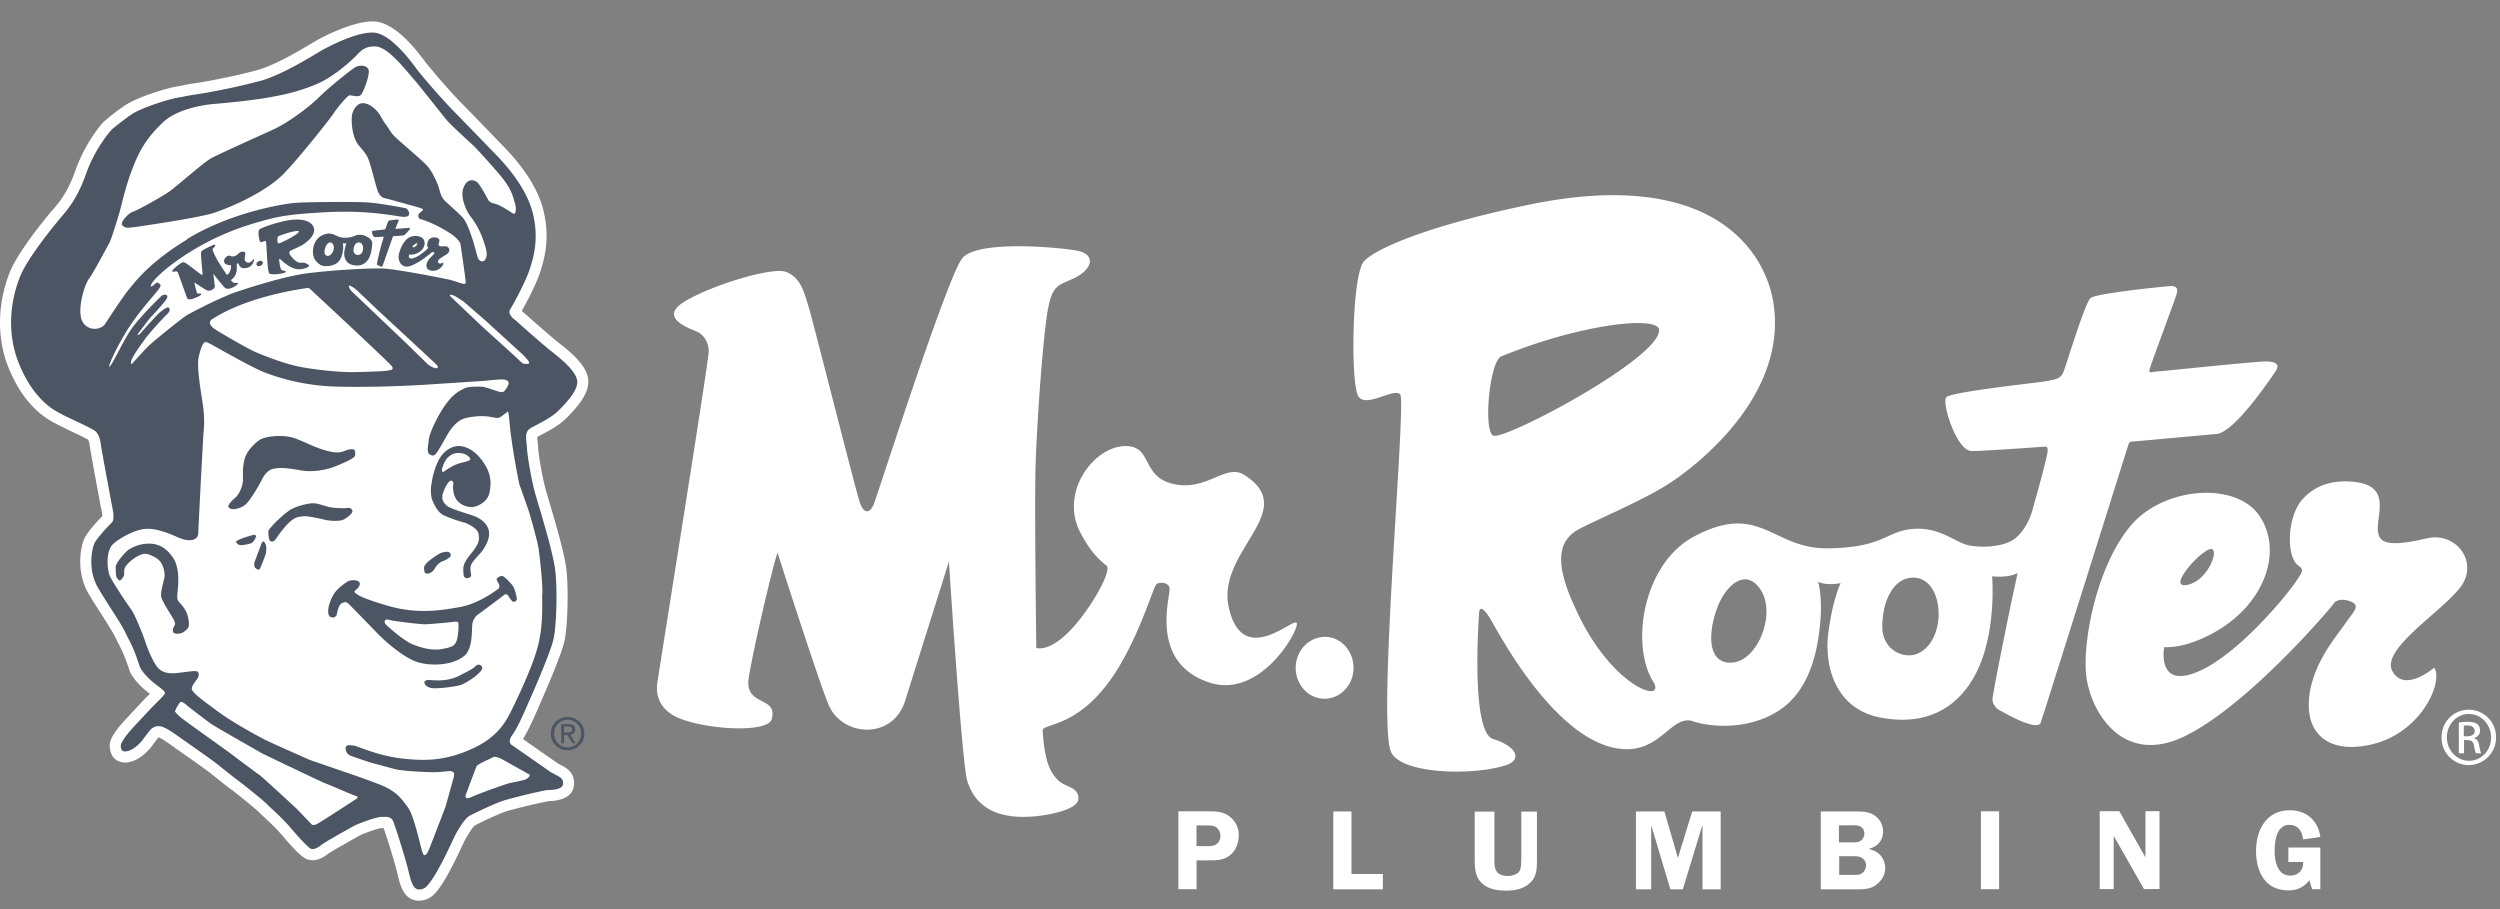 <svg xmlns="http://www.w3.org/2000/svg" fill="none" viewBox="0 0 88 32">
  <rect x="0" y="0" width="88" height="32" fill="#808080" stroke="none"/>
  <path fill="#fff" d="M19.756 26.94a1.098 1.098 0 0 1-.117-.067c-.165-.111-.92-.639-1.23-.858.21-.336.452-.895.586-1.208l.063-.147s.707-1.588.814-2.107c.107-.496.152-1.864.054-2.589-.085-.595-.416-1.708-.613-2.37l-.085-.29c-.13-.448-.277-1.311-.286-1.553 0-.071-.01-.138-.018-.21-.005-.049-.014-.116-.014-.16l.135-.072c.281-.148.635-.336.872-.573.42-.416.805-.867.791-1.324-.013-.482-.51-.934-1.046-1.35-.336-.264-1.145-.988-1.297-1.118.188-.322.514-.957.64-1.342.134-.411.38-1.176.12-2.209-.174-.693-.622-1.422-1.328-2.16-.233-.246-1.35-1.4-1.61-1.66a22.58 22.58 0 0 1-1.225-1.403c-.631-.859-1.203-1.333-1.7-1.405-.751-.107-2.097.644-2.11.653l-.144.085c-.357.215-1.31.792-1.959.966-.818.224-1.802.403-2.142.456a4.746 4.746 0 0 0-.492.085l-.237.045c-.263.04-1.346.353-1.802.67a8.188 8.188 0 0 0-.738.573c-.027.027-.63.698-.984 1.704-.272.778-.586 1.14-.773 1.355l-.063.072C1.536 7.764.588 8.918.315 9.656c-.411 1.1-.42 2.258-.026 3.256.572 1.44 1.404 1.86 1.708 2.016.054.036.228.117.43.215.196.094.55.26.67.331.031.05.045.09.063.22.035.263.38 2.11.425 2.33.008.04.013.102.017.147-.16.16-.568.59-.661.854-.126.335-.246 1.163.187 1.892.161.268.322.523.474.755.202.318.376.59.47.783.04.09.08.166.116.233.108.21.193.38.39.966.017.035.183.38.675.75.009.005.018.014.026.019-.013.013-.03.031-.049.045l-.17.17c-.12.13-.733.782-.836.907-.282.35-.38.555-.362.752.045.518.456.545.54.545a.74.74 0 0 0 .17-.022c.363-.085.636-.39.716-.483l.108-.143c.071-.094.152-.21.188-.237.085.018.33.192.518.326l.501.354c.242.17.492.344.635.451.13.094.304.233.47.367.174.139.34.273.434.335.21.157.84.667.961.787.045.045.112.108.192.184.188.174.448.416.658.666.604.711.769.8.912.836l.134.018c.18 0 .367-.08.564-.237.067-.049.384-.232.948-.55l.116-.067c.148-.085.67-.264.787-.277h.09c.112.308.398 1.225.492 1.628.085.366.214.925.755.925a.743.743 0 0 0 .287-.058c.268-.103.576-.46 1.256-1.927l.045-.094c.134-.264.309-.514.362-.56.188-.102.85-.42 1.145-.514a20.948 20.948 0 0 1 1.453-.348c.21-.01.855-.036.904-.564.049-.438-.282-.613-.438-.697"/>
  <path fill="#4B5563" d="M19.42 27.2c-.21-.139-1.368-.953-1.368-.953s-.224-.085-.027-.362c.242-.33.581-1.172.675-1.377.094-.206.698-1.592.787-2.03.099-.443.144-1.78.05-2.456-.094-.675-.546-2.124-.685-2.603-.138-.474-.29-1.368-.304-1.65-.009-.277-.116-.568.143-.706.255-.144.707-.35.953-.595.246-.242.689-.698.675-1.033-.009-.336-.523-.765-.894-1.056-.371-.29-1.288-1.113-1.288-1.113s-.295-.193-.175-.385c.152-.241.546-.988.676-1.382.13-.398.348-1.069.116-1.999-.233-.93-1.002-1.744-1.234-1.99a259.96 259.96 0 0 0-1.601-1.65c-.255-.255-1.083-1.194-1.266-1.449-.183-.255-.872-1.176-1.44-1.257-.568-.08-1.637.479-1.86.604-.224.125-1.387.872-2.196 1.091a23.02 23.02 0 0 1-2.191.465c-.398.054-.488.09-.72.126-.233.035-1.253.335-1.642.603-.38.269-.67.515-.67.515s-.577.626-.908 1.57c-.331.938-.73 1.341-.904 1.551-.174.21-1.171 1.409-1.43 2.093-.09.237-.609 1.547-.037 2.996.577 1.45 1.414 1.744 1.552 1.83.139.084 1.114.505 1.185.612.072.103.121.175.157.434.036.26.42 2.299.42 2.299s.076.348-.036.456c-.102.094-.559.577-.626.764-.071.193-.228.908.157 1.552.384.644.783 1.203.957 1.566.174.366.26.451.505 1.203 0 0 .13.281.56.608.312.237.348.273.308.335-.058.094-.246.268-.452.479 0 0-.72.764-.814.88-.094.117-.286.367-.277.48.009.102.031.223.233.174.196-.045.393-.22.5-.35.103-.129.313-.433.385-.464.072-.036.116-.08.277-.058.161.022.407.196.689.393.277.197.881.617 1.136.805.26.188.71.568.908.707.192.143.858.675 1.01.827.148.152.56.5.868.872.318.371.608.684.707.711.107.027.259-.067.362-.152.112-.09.93-.546 1.113-.648.188-.103.814-.327.98-.327.165 0 .335-.036.42.152.08.188.438 1.324.546 1.78.107.452.197.72.523.59.326-.125 1.002-1.65 1.091-1.833.094-.188.34-.617.523-.725.188-.102.886-.438 1.221-.545a21.382 21.382 0 0 1 1.463-.358c.116-.013.595.009.612-.22.023-.236-.174-.259-.384-.397m.545-.89a.476.476 0 0 1-.474-.492c0-.282.21-.483.474-.483a.47.47 0 0 1 .474.483c0 .277-.21.492-.474.492Zm0-1.069a.582.582 0 0 0-.59.582c0 .335.273.585.59.585.318 0 .59-.246.59-.585a.577.577 0 0 0-.59-.582Zm-.125.541v-.21h.139c.071 0 .143.018.143.098 0 .103-.076.112-.161.112h-.12Zm.394-.103c0-.13-.076-.188-.242-.188h-.25v.671h.098v-.29h.116l.18.29h.111l-.188-.3c.099-.008.175-.062.175-.183Z"/>
  <path fill="#fff" d="M86.725 25.916h.125c.144 0 .26-.053.26-.187 0-.094-.067-.193-.26-.193a.422.422 0 0 0-.125.014v.366Zm0 .6h-.174v-1.082c.09-.014.179-.027.308-.027.166 0 .273.035.34.08.063.05.099.125.099.228 0 .143-.094.228-.21.264v.01c.093.017.156.102.183.263a1 1 0 0 0 .067.264h-.179c-.027-.031-.05-.13-.076-.273-.022-.139-.094-.192-.233-.192h-.116v.465h-.009Zm.184-1.386c-.43 0-.779.37-.779.822 0 .452.345.828.779.828.433 0 .778-.363.778-.819 0-.456-.345-.827-.778-.827v-.005Zm0-.148a.96.96 0 0 1 .952.97.97.97 0 0 1-.957.98.961.961 0 0 1-.961-.98c0-.554.433-.97.961-.97h.005Zm-33.362 5.241c0 .143.009.336-.076.46-.08.108-.273.153-.398.153-.152 0-.327-.045-.407-.188-.067-.107-.063-.295-.063-.42v-1.66h-.693v1.66c0 .335.009.653.282.885.223.197.554.237.84.237.3 0 .622-.067.841-.286.233-.224.228-.537.228-.836v-1.66h-.55v1.66l-.004-.005Zm5.518-.018-.478-1.641h-1.002v2.741h.537v-2.231h.009l.666 2.231h.438l.68-2.231h.013v2.231h.64v-2.741h-1.002l-.505 1.641h.004Zm6.485.533c-.103.071-.25.058-.367.058h-.443v-.658h.47c.103 0 .228 0 .322.054.09.053.152.156.152.264a.354.354 0 0 1-.139.282m-.81-1.686h.386c.107 0 .272-.014.366.04a.28.28 0 0 1 .139.246c0 .094-.04.192-.12.25-.095.072-.225.063-.34.063h-.435v-.6h.005Zm1.056.831v-.009c.287-.071.492-.281.492-.59a.675.675 0 0 0-.33-.6c-.193-.12-.417-.12-.631-.12h-1.23v2.741h1.23c.232 0 .505 0 .702-.147.192-.139.335-.349.335-.59 0-.358-.232-.613-.568-.68M47.644 23.51c0-.604-.457-1.105-1.02-1.092-.564.014-1.015.488-1.015 1.092 0 .603.456 1.086 1.015 1.086.559 0 1.02-.487 1.02-1.086Zm-.072 5.053h-.64v2.741h1.745v-.54h-1.105v-2.201Zm33.017.474c.305 0 .452.233.479.51l.608-.085c-.08-.577-.483-.94-1.073-.94-.828 0-1.19.694-1.19 1.432s.327 1.386 1.136 1.386a.872.872 0 0 0 .743-.358l.093.318h.291v-1.467H80.55v.51h.519c.018.282-.174.478-.456.478-.443 0-.546-.505-.546-.858 0-.354.067-.93.523-.93m-2.848-9.687c.447-.201.049 1.051-.716 1.234-.765.188.264-1.033.716-1.234Zm6.466 4.27c-.415-.795 1.883-2.164 2.451-3.022.564-.859-.228-1.874-1.225-1.646-.993.233-1.431.215-1.615.031-.451-.451.626-1.847-.948-2.017-.648-.071-1.31.054-1.811.6-.563.612-.581 2.003-.188 2.32.197.166.246.144-.062.6-.309.46-2.026 2.571-3.466 3.17-1.45.6-1.163-.876-1.163-.876s.715.094 1.847-.563c1.597-.926 2.348-2.701 1.543-3.998-.805-1.302-3.426-1.087-4.575.295-1.154 1.377-1.668 3.904-1.57 5.17.094 1.252 1.225 3.336 3.484 2.231 2.254-1.1 5.197-4.584 5.246-4.678.053-.09.281-.192.617-.049.33.143.04.38-.22.765-.254.384-1.193 1.422-1.278 2.688-.09 1.26.769 1.905 2.213 1.565 1.758-.412 2.527-2.218 2.196-2.701 0 0-1.055.912-1.476.116Zm-16.824-.572c-.38.112-1.14-.143-1.127-1.02.01-.876.398-1.72 1.127-1.69 1.11.05 1.172 2.375 0 2.715m-6.542.277c-.966-.085-.586-1.74-.18-2.37.408-.63.962-.81 1.351-.13.501.881-.205 2.585-1.171 2.496m-8.287-7.992c-.349-.21-.116-2.62.29-2.786 2.854-1.163 5.524-1.431 5.555-.935.067.989-5.5 3.936-5.845 3.721Zm22.54.21c.129-.009 2.352-.214 2.933-.264.67-.062 2.093-2.24 2.093-2.24s.255-.349-.46-.309c-.716.04-3.368.322-3.686.345-.313.022-.38.13-.26-.224.117-.344.748-2.044.85-2.343.081-.228.166-.457-.187-.434-.398.031-2.599.26-2.79.42-.189.152-.846 2.317-.944 2.576-.103.264-.264.282-.586.345-.322.062-3.435.38-3.556.58-.143.242.38 1.884.9 1.884.429 0 2.11-.121 2.36-.139.251-.013.327-.067.314.148-.014.214-.439 1.735-.546 2.11-.103.38-.403.895-.77 1.065-.357.174-.92.228-1.426.143-.505-.09-1.024-.657-1.99-.586-.966.076-1.002.653-2.983.684-1.98.036-2.392-1.663-4.731-.416-1.802.962-2.24 3.802-1.445 5.094.497.81-1.355.286-2.62-2.33-.586-1.212-.984-2.397-.085-2.965.398-.255 2.24-1.002 3.273-1.663 1.024-.667 4.155-3.104 3.676-6.324-.26-1.789-2.097-4.839-8.6-3.493-3.434.711-5.388 1.52-5.818 1.995-.43.47-.478 4.374-.188 4.767.296.39 1.23-.322 1.463-.085.228.237-.792 11.203-.34 12.54.282.84 2.898.894 4.065.514.595-.197.358-.675-.452-.921s-.496-4.405-.496-4.405c0-.268.139-.255.407.192.268.447 2.361 4.481 4.727 4.57 1.301.05 1.668-1.256 2.424-.974.277.103 1.677.411 2.916-.336 1.26-.755 1.475-2.383 1.543-3.255.067-.872-.085-1.328-.085-1.328.313.152.796.049.796.049s-.273.527-.434 1.748c-.157 1.221.282 2.679 1.815 2.979 1.53.3 2.643-.25 3.31-1.418.823-1.449.64-3.55.64-3.55s.245.03.487 0c.241-.023.407-.113.407-.113s-.014.099-.157.738c-.138.64-.724 3.52-.724 3.708 0 .188.165.344.246.38.076.035 1.328.782 1.453.434.148-.434 3.041-9.642 3.077-9.754.04-.112.045-.13.174-.139m.434 14.624h-.009l-.912-1.61h-.689v2.742h.492v-1.843h.018l1.05 1.843h.546v-2.742h-.496v1.61Zm-29.883-8.242c-.143-.161-1.909 1.592-2.383-.541-.447-1.986 2.536-3.399.55-4.66-.666-.425-1.306.581-2.495.317-1.186-.268-.703-1.4-1.771-1.332-1.06.067-2.24 1.632-1.512 3.036.443.846.818 1.07.935 1.18.116.117-.18.824-.778 1.651-1.074 1.485-1.704 1.234-1.704 1.234s-.072-5.196-.023-6.515c.045-1.324.21-3.815.38-5.076.175-1.266.394-1.132 1.016-1.445.621-.313.729-.832.035-.952-.697-.121-3.492-.371-4.015.273-.528.643-2.988 8.353-3.122 8.675-.139.322-.353.322-.488-.094-.143-.415-1.636-6.35-1.802-6.882-.165-.537-.273-.993-.769-1.212-.487-.215-2.777.505-3.65 1.073-.876.573.332.94.515 1.033.183.09.39.322.39.689 0 .367-1.758 11.274-1.812 11.699-.05.43.103.814.523 1.082.774.497 3.372.711 3.51.152.202-.778-.831-.456-.827-1.283 0-.367.77-3.78 1.029-4.57 0 0 1.552 4.856 1.834 5.433.523 1.06 2.236 1.14 2.66-.224.425-1.355 1.539-4.892 1.539-4.892s.456 7.097.644 7.71c.25.818.912 1.346 2.227 1.265.528-.026 1.681-.228 1.686-.626.013-.42-.438-.402-.698-.64-.33-.303-.496-.768-.559-1.761-.013-.26 1.114-.08 2.308-1.682.953-1.279 1.48-3.059 1.672-3.439.072-.138.52-.12.488.17-.054.519-.6 2.594 1.395 3.256 1.843.608 3.216-1.937 3.077-2.098M69.728 31.3h.64v-2.74h-.64v2.74Zm-26.855-1.632c-.117.116-.242.116-.394.116h-.362v-.729h.358c.12 0 .255 0 .349.076a.36.36 0 0 1 .134.29.392.392 0 0 1-.085.247Zm.375-.953c-.228-.156-.47-.156-.737-.156H41.48V31.3h.64v-1.015h.41c.296 0 .547 0 .78-.193.205-.17.294-.433.294-.693a.813.813 0 0 0-.358-.684Zm-24.646-1.471c-.098-.053-.854-.478-.854-.478s-.295-.174-.394-.112c-.094.058-.532.233-.581.322 0 0-.228.59-.295.783-.072.188-.121.277-.072.322.027.022.058.036.246-.05.22-.098 1.176-.447 1.315-.473.143-.027.505-.094.568-.14.063-.044.165-.124.072-.174M16.33 10.622s-.08-.05-.125-.08c-.067-.046-.161-.104-.161-.104s-.246-.13-.201-.018l1.1 1.047 1.243 1.127s.201.21.255.21c.063 0 .188.022.188-.036 0-.058-.197-.264-.304-.357l-1.235-1.127-.764-.662h.004Zm-3.806 17.396c-.178-.062-.907-.384-1.09-.451-.184-.072-2.206-1.047-2.206-1.047s-1.636-.93-1.793-1.037a35.846 35.846 0 0 1-.836-.636s-.197-.196-.264-.12c-.058.076-.174.26-.174.322 0 0 .071.103.259.25.192.148 1.623 1.167 1.655 1.194.035.027.952.716 1.064.792.112.076 1.315 1.194 1.315 1.194s.474.496.51.532c.035.031.076.058.232-.027.157-.09 1.342-.859 1.342-.859s.12-.067-.014-.111m3.52-6.136a16.83 16.83 0 0 1-1.078.098c-.197 0-1.055-.111-1.14-.13-.094-.017-.228-.062-.255-.026-.022.036-.103.085.112.255 0 0 .514.47.836.604.322.13.707.232 1.046.165.34-.067.47-.094.533-.38.058-.29.04-.523.04-.523s0-.072-.094-.054m2.133-.756c-.027.058-.116.058-.139.04a1.32 1.32 0 0 1-.156-.21c-.045-.067-.12-.031-.12-.031l-.27.206s-.455.34-.625.465a.512.512 0 0 0-.246.425c-.014.183.009.75-.228 1.01-.233.26-.868.452-1.574.304-.613-.13-1.432-.939-1.49-1.001-.058-.058-.997-1.033-1.077-1.1-.076-.059-.099-.054-.21-.01-.112.04-.166.278-.184.39-.018.111-.148.12-.148.12.01-.027-.134.045-.156-.174-.022-.22.112-.532.228-.698.112-.165.425-.393.488-.416.062-.026.237-.053.348.014.076.044.063.174-.071.282-.13.102-.04.12-.04.12.13.166 1.001.412 1.001.412 1.105.358 1.959.214 2.657.094.697-.121 1.297-.595 1.36-.635.062-.045.053-.099.053-.13 0-.036-.098-.175-.098-.22 0-.044.12-.116.192-.116.071 0 .322.264.384.358.063.094.157.43.13.492m-1.404 2.639c-.072.071-.394.295-.56.349-.165.053-.652.12-.947.116-.3-.01-.331-.183-.331-.183-.032-.063.053-.094.098-.108.04-.009.25.027.528.01.277-.019.514-.113.595-.157.076-.045.425-.21.523-.296.036-.03.139-.165.255-.053.112.112-.09.25-.157.322m-6.118-5.586c-.277.018-.366.103-.532.255a3.991 3.991 0 0 0-.425.541c-.035.063-.107.12-.192.076-.085-.045-.071-.367-.071-.367.13-.21.568-.608.755-.724.22-.139.609-.233.796-.241.184-.01.42.102.618.138.2.036.487.045.617.027s.165.067.174.12c-.027.117-.228.247-.33.296-.104.049-.417.049-.604.009-.184-.045-.627-.148-.81-.134m-1.471-1.235c-.076.139-.318.573-.501.774-.184.201-.47.215-.47.215-.143-.01-.183-.054-.183-.103 0-.08.156-.228.273-.331.111-.107.25-.407.241-.63-.004-.184-.013-.434.054-.694.067-.264.317-.532.514-.67.201-.144.72-.184 1.06-.121.34.058.8.348 1.275.478.47.134.594.045.724 0a.51.51 0 0 1 .26-.036c.062.01.071.121.062.21-.009.085-.255.202-.635.363-.385.165-.89.237-1.284.165-.389-.071-.72-.112-.965-.053-.246.062-.35.286-.425.429m.165 2.549a4.527 4.527 0 0 1-.215.55c-.035.045-.107.005-.16-.045-.054-.049-.027-.192-.027-.192l.255-.68c.062-.107.107-.031.138.045.04.076.018.26.01.322Zm-.858-.295a.18.18 0 0 1-.193-.12c.018-.046.269-.135.269-.135s.263-.085.348-.103c.085-.018.085.036.085.072a.512.512 0 0 1-.13.2c-.044.037-.227.077-.38.09m6.655.515c.031-.036.232-.166.286-.202a.632.632 0 0 1 .286-.08.128.128 0 0 1 .143.12c0 .077-.178.175-.286.21a.542.542 0 0 0-.223.175c-.04.04-.072.134-.134.183-.059.054-.175.112-.255.063-.045-.018-.045-.206-.045-.206.036-.13.188-.228.22-.263m.044-2.661c.013-.139.076-.506.25-.846.175-.34.523-.568.868-.478.349.09.6.358.791.689.193.33.193.635.13.939-.063.304-.389.478-.581.496a.665.665 0 0 1-.541-.21c-.161-.179-.175-.479-.152-.577.017-.094-.027-.13-.072-.139-.045-.008-.152.085-.264.367-.107.277-.022.39.098.506.13.125.738.286.957.366.215.08.47.246.533.523.062.278-.148.595-.228.707-.076.112-.305.313-.38.465-.081.148-.014.322-.014.407 0 .085-.26.174-.268-.045-.01-.219-.063-.33.268-.733.304-.367.295-.5.255-.707-.04-.205-.47-.384-.532-.389a5.025 5.025 0 0 1-.689-.246c-.277-.13-.425-.599-.425-.599a1.429 1.429 0 0 1-.009-.496m-8.676 5.17c-.116.102-.3.111-.38.071-.076-.045-.044-.166.01-.255.053-.085 0-.174-.059-.282-.063-.103-.34-.536-.398-.71-.058-.175.112-.65.112-.77s-.027-.474-.313-.635c-.29-.165-.394-.165-.568-.09a1.44 1.44 0 0 0-.474.367c-.085.112-.067.228-.067.287 0 .093-.072.165-.121.219-.054.049-.107-.036-.143-.085-.036-.054-.036-.376-.036-.376-.004-.134.344-.532.447-.6a1.33 1.33 0 0 1 .778-.218c.385.017.627.246.801.505.174.264.201.68.165 1.046-.03.367-.04.39.023.479.058.085.277.26.34.59.062.331 0 .35-.112.452m12.58-1.32c0-.51-.107-1.368-.134-1.573-.027-.21-.287-1.15-.35-1.333a66.63 66.63 0 0 0-.33-.94 25.144 25.144 0 0 1-.313-1.86c-.058-.586-.058-.644-.085-.68-.022-.035-.05.018-.05.018s-.165.13-.245.175c-.08.04-.277-.018-.407-.036a2.322 2.322 0 0 0-.81.063c-.322.085-.54.442-.603.545-.063.108-.34.613-.425.707-.09.098-.157.058-.242 0-.09-.063-.009-.452-.009-.452s-.026-.223.38-.948c.416-.724.707-.81.864-.899.156-.085.559-.067.653-.062.098.008.496.156.617.183.12.027.174-.036.268-.21.094-.175-.04-.21-.139-.228-.098-.018-.71.049-.71.049l-2.049.134c-.823.05-2.124.098-3.238.063a7.673 7.673 0 0 1-2.356-.47c-.367-.13-1.248-.626-1.414-.716-.165-.089-.599-.348-.702-.375-.094-.027-.179.116-.268.51-.09.389.103 1.364.156 1.784.05.416.032.644.018.818-.018.175-.085 1.472-.094 1.637-.009.166-.09 1.744-.098 1.977-.009.237-.277.34-.729.139-.452-.202-.818-.318-1.15-.291-.335.027-.853.295-1.117.532-.264.237-.215.89-.121 1.114.098.228.648 1.046.76 1.194.116.147.412.89.479 1.09.067.202.201.582.398.882.201.3.536.268.635.268.098 0 .64-.085.751-.076.112.01.12.099.103.183-.018.09-.188.246-.233.394-.044.148.269.367.877.818.613.457 1.543.94 1.655 1.002.111.063 1.47.667 1.61.725.143.062 1.91.644 2.49.88.586.233.77.524.975.801.206.277.42 1.284.506 1.57.09.286.228-.09.255-.148.027-.062.559-1.449.559-1.449s.26-.92.295-1.069c.036-.147-.045-.165-.094-.183-.054-.018-.353.036-.613.036s-.992-.036-1.306-.094c-.12-.027-.652-.179-.791-.21-.143-.036-.653-.21-.832-.277-.174-.072-.192-.26-.165-.313.049-.094.192-.045.277-.045.085 0 .805.349 1.664.452.863.102 1.596.089 2.562-.367.966-.452 1.212-1.096 1.422-1.52.206-.43.68-1.432.845-2.112.166-.68.139-1.279.139-1.797m-3.448-4.307c.058-.04.085-.058.183-.12a1.37 1.37 0 0 1 .43-.184c.17-.045.313-.072.304-.13-.01-.062-.125-.156-.22-.183a.642.642 0 0 0-.321-.018.586.586 0 0 0-.282.183.995.995 0 0 0-.116.201s-.059.135-.059.202c0 .044.018.098.081.049Zm-4.454-6.171-.273-.255s-.036-.036-.085-.027c-.054.009-2.04.25-3.332 1.082 0 0-.304.139.126.402.424.26 1.194.698 1.368.765 0 0 .957.425 1.69.546.734.125 1.472.174 1.82.165.35-.009.993-.027 1.123-.049.13-.027.26-.027.175-.156-.09-.13-2.612-2.473-2.612-2.473ZM4.309 7.938c-.103-.107.21-.438.385-.491.174-.054 1.1-.577 1.306-.734.21-.152 1.171-.993 1.413-1.131.246-.139 1.534-.716 2.182-1.011.644-.295 1.396-.903 1.673-1.185.277-.277 1.118-.962 1.256-1.029.139-.071.398-.071.452.108.05.17-.179.764-.264.867-.085.108-.313.023-.402.023-.09 0-.524.559-.573.644-.049.089-1.082 1.413-1.726 2.092-.644.68-1.968 1.24-2.509 1.41-.536.174-2.719.487-2.719.487-.277.035-.362.053-.47-.05m2.268.479c1.583-.962 3.43-1.243 3.788-1.275.358-.03 2.146-.049 2.612-.013.465.036 1.287.197 1.287.197s.05.013.068.036c.071.093.17.317-.22.263-.487-.071-1.287-.223-2.625-.156-1.332.071-1.721.147-2.464.367a9.15 9.15 0 0 0-2.62 1.216s-.805.532-1.065.926c0 0-.112.183.063.062 0 0 .12-.13.16-.085.046.045.144.045.037.202-.103.16-.8.89-1.226 1.632-.43.738-.505 1.01-.505 1.01s-.094.215.036.045c.13-.174.487-.97.8-1.377.318-.407.9-.984.984-1.056.085-.066.286-.058.157.135-.13.192-.568.648-.568.648s-.443.568-.443.595c0 .027.08-.018.13-.08.058-.077.576-.644.661-.716.09-.067.26-.201.305-.166.044.036.098.112-.103.282 0 0-.55.573-.765.881-.22.304-.465.653-.452.765.01.116.023.054.103-.027.076-.08.403-.452.577-.608.174-.157 1.055-.881 1.306-1.038a17.075 17.075 0 0 1 1.507-.729c.237-.089 1.762-.608 2.71-.733.953-.12 2.285-.192 2.724-.165.433.026 2.106.34 2.374.415.273.08.479.184.479.072s-.188-1.377-.188-1.377-.076-.175-.376-.363c-.295-.192-.724-.411-1.055-.496 0 0-.103-.094-.01-.201.095-.103.229-.121 0-.193-.227-.067-1.184-.33-1.184-.33s-.175 0-.268-.224c-.099-.228-.273-1.073-.403-1.28-.13-.21-.273-.326-.358-.473-.165-.286-.21-.845-.138-1.042.076-.201.2-.331.357-.331.157 0 .305.085.461.237.156.147.21.33.34.496.134.166.139.278.42.532.282.255.926.796 1.065.962.143.165.313.514.375.698.063.183.076.375.269.55.192.174.46.411.594.559.13.147.25.487.34.76.09.268.166.626.21.698.05.076.175.12.237.009.059-.103.094-.206-.053-.631a2.928 2.928 0 0 0-.47-.89c-.12-.148-.384-.67-.237-1.02.148-.348.385-.246.47-.183.09.067.322.487.384.608.058.125.202.139.287.166.165.053.442.232.523.286.076.054.143.094.16-.009.019-.103.028-.166-.048-.407a1.91 1.91 0 0 0-.313-.653c-.193-.282-.953-1.105-1.074-1.23-.12-.12-.845-.764-1.028-.993-.184-.228-.935-1.176-1.011-1.265-.076-.085-.532-.635-.751-.845-.215-.21-.479-.434-.734-.434s-.416.076-.608.286c0 0-.698.733-1.444 1.046-.752.314-1.588.524-3.64.698 0 0-1.168.085-1.758.644-.595.56-.841 1.029-1.065 1.606-.228.572-.398 1.31-.433 1.449-.036.138-.313 1.06-.394 1.198-.08.139-.568 1.069-.707 1.243-.138.175-.393.94-.281 1.396.116.451.675.474.858.183.188-.29.63-.961.814-1.185.188-.22.685-.935 2.057-1.767m8.502 4.414s.197.139.277.117c.08-.023.058-.067-.022-.148-.08-.08-2.03-1.883-2.03-1.883l-.77-.733s-.219-.174-.255-.139c-.03.036.045.152.117.22l1.833 1.743.85.828v-.005Z"/>
  <path fill="#4B5563" d="M9.8 8.57c-.048-.014-.048-.233 0-.256.363-.147.712-.214.72-.17.023.09-.675.439-.72.425Zm.434.254c.05-.031.282-.125.408-.201.125-.076.505-.344.398-.626-.059-.157-.34-.403-1.181-.179-.443.116-.689.22-.738.268-.05.05 0 .403.04.43.045.03.157-.05.193-.032.035.018.044 1.02.12 1.132.05.071.394.036.546-.018.076-.027.036-.067-.072-.076-.107-.01-.12-.39-.12-.39 0-.026.013-.026.058.01.04.035.37.366.684.335.174-.013.317-.085.309-.125-.014-.04-.121-.103-.21-.107-.086 0-.175.049-.376-.17-.094-.099-.161-.202-.05-.264m-1.162.398c-.054.036-.072.094-.04.13.03.035.098.04.156 0 .054-.036.072-.094.04-.13-.031-.036-.103-.04-.156 0Zm-.425.004c-.139-.116.12-.375-.148-.353-.094.009-.116.112-.255.157-.143.044-.138-.059-.255 0-.111.062-.17.232-.026.29.085.036.138.031.152.031.018 0 .018.068-.01.157-.048.161-.129.179-.129.179s-.241-.358-.295-.452a2.894 2.894 0 0 1-.188-.371c-.04-.098-.009-.098.045-.156.053-.054.04-.099-.04-.068-.081.032-.394.166-.425.237-.027.076.049.743.049.774 0 .031-.022.04-.058.022-.032-.022-.46-.353-.506-.38-.044-.026-.076-.053-.138-.044-.063.013-.278.183-.35.272-.07.09.077.05.104.045.022 0 .058 0 .071.027.018.027.318.881.331.912.014.032.045.05.108.045.107-.005.398-.134.389-.179-.014-.067-.108.013-.148-.045a3.422 3.422 0 0 1-.094-.37s.39.254.443.277c.103.044.295-.04.277-.162-.013-.116-.053-.424-.053-.424s.366.47.415.5c.068.045.161.045.3-.03.058-.032.174-.108.152-.135-.018-.031-.067-.004-.103-.009-.049 0-.09-.027-.138-.094-.014-.018.116-.067.174-.241.045-.139.022-.295.027-.331 0-.014.05-.036.062-.014.018.04.054.21.3.148.228-.058.264-.309.242-.313-.023 0-.135.215-.287.094m3.98-.237a.156.156 0 0 1-.187-.166c0-.143.071-.277.196-.272.188.008.193.384-.004.438m-1.113.031c-.162-.013-.094-.282-.027-.38.071-.103.165-.13.228-.018.085.143-.04.416-.206.403m1.449-.644c-.072-.045-.17-.108-.335-.099-.166.01-.17.103-.506.103-.335 0-.402-.273-.8-.076-.309.152-.372.6-.255.818.08.152.241.233.241.233a.708.708 0 0 0 .497-.05c.214-.12.255-.38.268-.522.013-.144-.013-.215-.013-.215.053.027.134.009.134.009s-.045.085-.076.282c-.027.196.04.429.3.483.259.053.438-.032.55-.215.13-.21.13-.577.13-.577-.005-.063-.086-.148-.135-.179m1.462-.3s.032-.035-.049-.035c-.085 0-.389.031-.425.031-.036 0-.044.013-.031-.022.013-.036.09-.22.103-.255.009-.023.018-.05-.022-.05-.045 0-.3.027-.323.04-.022.014-.102.251-.111.278-.01.027-.032.031-.067.036-.036.004-.398.036-.412.058-.013.027.04.206.103.206.05 0 .246-.01.273-.014.031 0 .036-.009.036.014 0 .022-.054.188-.067.228l-.063.237s0 .009-.018.076a8.25 8.25 0 0 0-.09.402c0 .023.018.04.027.04.01.005.152.086.166.05.018-.045.367-1.038.371-1.051.005-.014.005-.014.022-.014.014 0 .273-.018.34-.026.076-.005.246-.237.246-.237m.228.514c.063-.014-.013.134-.116.138-.103.01.054-.125.116-.138Zm1.114.33c.09-.093.009-.24-.125-.227-.134.009-.188 0-.206-.027-.05-.067.116-.22-.08-.273a.262.262 0 0 0-.242.04c-.085.063-.112.237-.072.287.023.022.027.022-.018.071-.049.05-.308.282-.505.327-.197.044-.13-.135-.13-.135s.09.027.247-.03c.223-.086.353-.292.277-.47-.076-.18-.416-.202-.59-.054-.175.147-.291.456-.305.613-.013.16.09.442.403.348.308-.094.756-.47.764-.483.01-.009.04-.018.081.005.04.022 0 .049-.04.094-.04.044-.184.152-.22.308-.035.157.059.25.251.242.233-.018.367-.228.335-.29 0 0-.152.093-.187-.019-.036-.107.286-.232.37-.326"/>
</svg>
